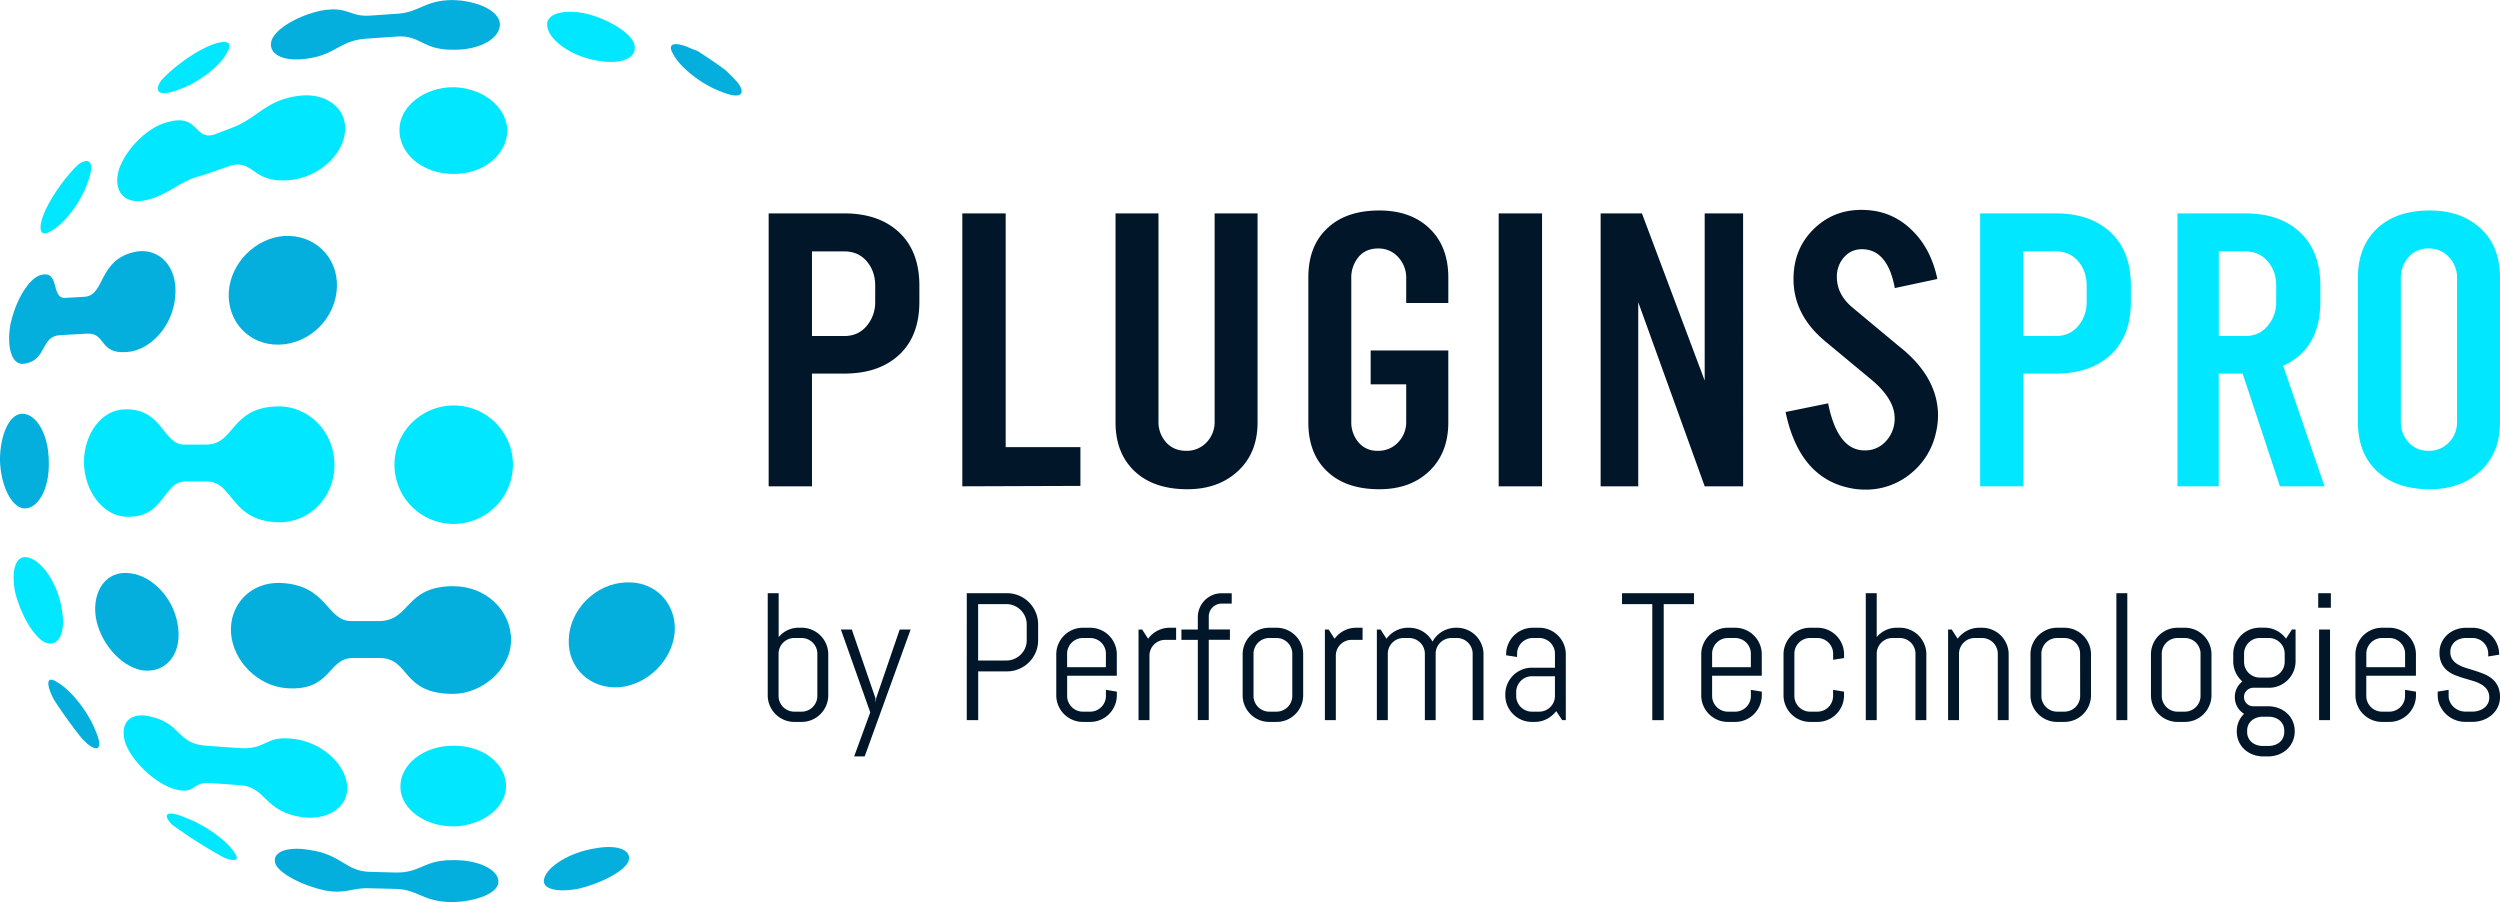 <?xml version="1.0" encoding="UTF-8"?> <svg xmlns="http://www.w3.org/2000/svg" viewBox="0 0 1829.07 660"><title>pluginspro-logo</title><path d="M62.81,344.24c9.7-4.7,22.39-21.18,27.32-35.94,5.33-13.73,1.81-19.15-6.84-13-7.53,6.73-18.24,21-24.13,33.41-5.81,13.15-4.52,20.3,3.65,15.57" transform="translate(-25.93 -175)" fill="#00e7ff" fill-rule="evenodd"></path><path d="M357.73,302.27c-22.57.1-40.32-15-39.54-33.13.75-16.95,18.3-30.22,39.35-30.35,20.81.31,38.56,13.74,39.5,30.69.61,18-16.84,33-39.31,32.79" transform="translate(-25.93 -175)" fill="#00e7ff" fill-rule="evenodd"></path><path d="M132.27,321.57c17.06-3.62,24.39-14.21,41.47-18.17l21.75-7.46c16.43-3.81,15.18,13.13,41.83,10.9,21.13-1.76,39.57-17.86,41.09-35.86,1.34-16.76-13.76-28.37-33.6-25.93-23.73,2.91-29.64,15.36-47.17,22.66l-15.66,6c-14.75,3.43-10.43-16.45-34.84-9-14.57,4.44-29.53,20.11-34.28,34.54-4.45,15.57,4,25.57,19.41,22.29" transform="translate(-25.93 -175)" fill="#00e7ff" fill-rule="evenodd"></path><path d="M261.44,182.63c-16.7,3.48-32.79,12.57-36.59,21.23-3.83,10.21,7.66,16.8,25.83,14,20.9-2.71,23.8-13.25,43-14.57l22.54-1.56c17.6-1.21,18.44,9.83,41.17,9.66,20.06.36,35.34-8.78,34.24-19.54-1.12-9.26-16.75-16.42-34.72-16.83-20.42.2-23.87,8.9-39.93,10l-20.24,1.39c-15.46,1.07-15.54-7-35.3-3.77" transform="translate(-25.93 -175)" fill="#05afdd" fill-rule="evenodd"></path><path d="M177.24,209.31c13.1-5.92,20-4.53,15,3.83-4.6,9.72-21,22.51-35.47,27.38-13.69,5.47-19.11,2.07-12.78-6.8,6.68-7.56,21-18.78,33.21-24.41" transform="translate(-25.93 -175)" fill="#00e7ff" fill-rule="evenodd"></path><path d="M357.5,779.65c-20.58-.14-37.81-12.36-38.62-28.06-.75-16.93,16.7-31.12,38.84-31,22-.26,39.16,13.79,38.45,30.67-.86,15.67-18.35,28.07-38.67,28.41" transform="translate(-25.93 -175)" fill="#00e7ff" fill-rule="evenodd"></path><path d="M90,719.33c8.46,6.66,11.3,2.39,5.58-10.19-5.35-13.72-18.09-29.6-27.66-34.93-7.77-5.17-8.64.43-3,11.79l0,.15a344.72,344.72,0,0,0,21.07,29.32h0Z" transform="translate(-25.93 -175)" fill="#05afdd" fill-rule="evenodd"></path><path d="M151.87,751.81c17.92,5.72,13.33-5,27.88-3.92l22.12,1.6c19,1.36,16.87,19.32,45.32,23.43,19.42,2.32,34.09-7.83,32.7-23.32-1.6-16.82-20-32.42-40.83-34.19-19.54-2-18.07,8.37-38.41,6.9l-24.21-1.74c-21.19-1.53-17.7-16.26-40.46-21.32-15.13-3.83-23,5.2-18.26,19.62,5.2,13.38,20.24,27.85,34.15,32.94" transform="translate(-25.93 -175)" fill="#00e7ff" fill-rule="evenodd"></path><path d="M357.86,603.85c-36.48,0-30.92,25.56-55.1,25.56H283.05c-18.43,0-17.27-26.55-51.93-27.91-21.61-.85-37.73,15.78-36.15,37.07,1.74,20.49,19.88,38.45,40.75,39.94,32.83,2.34,29.88-22.09,48.25-22.08h19.71c22.48,0,15.53,26.38,54,26.23,20.45-.08,41.64-17.37,42.16-38.76.38-22.06-18.36-40.08-42-40" transform="translate(-25.93 -175)" fill="#05afdd" fill-rule="evenodd"></path><path d="M46.46,582.88c10.41,2.35,21.89,19.51,24.66,37.69,3.35,17.79-2.57,28.54-12.4,24.41-8.43-4.43-17.71-20.47-21.66-36.49-3.32-16.4.51-28,9.4-25.61" transform="translate(-25.93 -175)" fill="#00e7ff" fill-rule="evenodd"></path><path d="M120.49,594.34c17.58,1.6,33.88,19.88,35.85,40.6,2.27,20-10.26,33.23-27.06,30.36-15.71-3.17-30.45-20.68-33.33-39.06-2.59-19.3,8-33.9,24.54-31.9" transform="translate(-25.93 -175)" fill="#05afdd" fill-rule="evenodd"></path><path d="M234,347.64c-21.14,1.45-39.29,19.71-40.68,40.85-1.31,22,15.13,39.3,37,38.65,22.48-.61,41.45-19.63,42.12-42.25.73-22-16.64-38.47-38.4-37.25" transform="translate(-25.93 -175)" fill="#05afdd" fill-rule="evenodd"></path><path d="M54.18,376.74c16.43-6,8.29,16.83,19.41,16.2l14.1-.8c15.62-.88,9.57-28,38.38-33.15,17.11-2.52,30,11.86,28.08,32.67-1.51,21.21-17.68,39.69-35.4,40.89-20.82,1.7-14.87-14.27-29.35-13.45l-19.64,1.12c-14.2.8-9.43,18.25-25.67,20.84-9,1.86-13.41-10.71-10.71-27.79,3.24-16.4,12.16-32.6,20.8-36.53" transform="translate(-25.93 -175)" fill="#05afdd" fill-rule="evenodd"></path><path d="M357.86,558.34A43.34,43.34,0,1,1,401.21,515a43.42,43.42,0,0,1-43.35,43.31" transform="translate(-25.93 -175)" fill="#00e7ff" fill-rule="evenodd"></path><path d="M229.81,557.12c-35.68-.78-32.89-29.84-52.53-29.84H161.6c-16.8,0-15,27.26-43.8,25.76-16.62-.86-30-18.62-30.47-39.47,0-21.35,12.94-38.59,29.63-39.08,28.36-.85,27.68,25.78,43.87,25.78h16c21.16,0,17.58-27.5,52.58-27.95C252,472,270.63,491.16,270.64,515c.16,23.72-18.3,42.59-40.83,42.1" transform="translate(-25.93 -175)" fill="#00e7ff" fill-rule="evenodd"></path><path d="M42.81,546.92c10.56,1.22,19.39-13.77,18.82-34,0-20.19-9.36-35.89-20-35.19-9.1.6-15.76,15.87-15.72,34.28.63,17.69,7.79,33.26,16.88,34.87" transform="translate(-25.93 -175)" fill="#05afdd" fill-rule="evenodd"></path><path d="M357.26,804.3c-21.75-.17-23.48,9.54-42.19,9.05l-18.64-.49c-17.45-.37-20.9-12.8-43.89-16-17.93-3.09-28.83,2.19-24.71,11,4,7.12,19.75,15.06,35.61,18.58,16,2.88,19.17-1.92,32.28-1.59l19.8.5c16.39.4,19.52,9.43,41.13,9.67,17.67-.44,32.78-6.32,33.88-14,1.13-9.22-13.89-17.09-33.27-16.72" transform="translate(-25.93 -175)" fill="#05afdd" fill-rule="evenodd"></path><path d="M162.14,773.47c14.32,5.34,30.36,17.06,35.33,25.39,4,5.46.73,6.67-6.75,4l-.09,0A343.84,343.84,0,0,1,152,778.46v0c-.24-.25-.75-.71-1-1-6.71-7.53-2-9.7,11.17-4" transform="translate(-25.93 -175)" fill="#00e7ff" fill-rule="evenodd"></path><path d="M453.14,184.6c16,3.57,32.38,12.91,36.44,21.54,4.06,10.18-7.26,16.48-25.21,13.45-18.88-2.68-36-14.12-37.92-24.7-2.15-9.13,10-13.33,26.69-10.29" transform="translate(-25.93 -175)" fill="#00e7ff" fill-rule="evenodd"></path><path d="M533.07,211.11c1,.33,2.07.71,3.11,1.14q10.58,6.7,20.64,14.14c3.6,3.32,6.69,6.58,9,9.19,6.39,8.78,1.38,12.11-12,6.57-14.42-5.14-30.52-17.87-35.4-27.64-5-8.25,1.56-9.55,14.56-3.4" transform="translate(-25.93 -175)" fill="#05afdd" fill-rule="evenodd"></path><path d="M483.88,601.11c21.51-1.13,37.2,15.56,35.67,36.62-1.86,20.45-19.78,38.19-40.49,40.08-21.18,1.5-38-14-37-35.2.82-21.87,19.75-40.69,41.79-41.5" transform="translate(-25.93 -175)" fill="#05afdd" fill-rule="evenodd"></path><path d="M461.3,795.69c17.67-3.29,28.05,1.85,24,10.45-4.26,7.1-20,15.18-35.79,19-16.24,3.17-27.51.26-25.46-7.25,2.18-9.09,19.14-19.46,37.28-22.19" transform="translate(-25.93 -175)" fill="#05afdd" fill-rule="evenodd"></path><path d="M698.57,395.77q0,25.08-14.8,38.82t-40.18,13.74H620V530.8H588.3V331.12h55.29q25.38,0,40.18,13.89t14.8,39Zm-32.32,0V384q0-10.58-6.19-17.83t-16.47-7.25H620v61.93h23.56q10.26,0,16.47-7.4A26.67,26.67,0,0,0,666.25,395.77Z" transform="translate(-25.93 -175)" fill="#011629"></path><path d="M816.39,530.5l-86.4.3V331.12h31.72v171h54.68Z" transform="translate(-25.93 -175)" fill="#011629"></path><path d="M946,484q0,22.36-14.35,35.65t-37,13.29q-23.86,0-37.76-12.39-14.8-13.29-14.8-36.55V331.12h31.42V483.38a21.89,21.89,0,0,0,5.59,15.25q5.58,6.19,14.65,6.19a19.74,19.74,0,0,0,14.95-6.19,21.25,21.25,0,0,0,5.89-15.25V331.12H946Z" transform="translate(-25.93 -175)" fill="#011629"></path><path d="M1085.56,484q0,22.36-13.89,35.65t-36.56,13.29q-23.86,0-37.46-12.39-14.5-13-14.5-36.55v-106q0-23.56,14.5-36.55Q1011.24,329,1035.11,329q23,0,36.7,13.14t13.75,35.8v18.73h-30.81V378.55a22,22,0,0,0-5.83-15.41,19.13,19.13,0,0,0-14.72-6.34q-9.21,0-14.42,6.34a23.46,23.46,0,0,0-5.21,15.41V483.38a22.68,22.68,0,0,0,5.28,15.25,17.56,17.56,0,0,0,14.05,6.19,19.72,19.72,0,0,0,14.95-6.19,21.26,21.26,0,0,0,5.9-15.25V456.19h-26V431.41h56.8Z" transform="translate(-25.93 -175)" fill="#011629"></path><path d="M1154.14,530.8h-31.73V331.12h31.73Z" transform="translate(-25.93 -175)" fill="#011629"></path><path d="M1301.26,530.8h-28.12l-48.62-134.7V530.8H1197V331.12h30.21l45.92,122.35V331.12h28.1Z" transform="translate(-25.93 -175)" fill="#011629"></path><path d="M1443.85,479.15a55.87,55.87,0,0,1-1.52,12.38,52.77,52.77,0,0,1-18.57,30.06,51.44,51.44,0,0,1-33.39,11.63,52.55,52.55,0,0,1-9.66-.9q-38.07-6.95-48.34-55.59v-.3l31.12-6.35v.31q6.94,34.14,26.58,34.13a20.27,20.27,0,0,0,15.86-6.95,24.09,24.09,0,0,0,6.19-16.61q0-13.89-16.92-28.1l-33.83-28.09q-23.26-19.33-23.26-45.62,0-22.65,15.56-37.31t38.21-13.14q19.93,1.21,34.14,16,12.69,13,17.22,33.84v.6l-31.12,6.65v-.61q-5.13-26.58-22.35-27.79-8.77-.6-14.35,5.44a21,21,0,0,0-5.59,14.8q0,13,11.78,22.66l32.63,27.19,1.51,1.21Q1443.85,451.05,1443.85,479.15Z" transform="translate(-25.93 -175)" fill="#011629"></path><path d="M1584.93,395.77q0,25.08-14.81,38.82t-40.18,13.74h-23.56V530.8h-31.72V331.12h55.28q25.38,0,40.18,13.89t14.81,39Zm-32.33,0V384q0-10.58-6.19-17.83t-16.47-7.25h-23.56v61.93h23.56q10.27,0,16.47-7.4A26.67,26.67,0,0,0,1552.6,395.77Z" transform="translate(-25.93 -175)" fill="#00e7ff"></path><path d="M1726.61,530.8H1694l-27.28-82.47h-17.49V530.8h-30.21V331.12h49.54q25.38,0,40.19,13.89t14.8,39v11.78q0,34.44-27.19,46.82Zm-35.35-135V384q0-10.58-6.24-17.83t-16.58-7.25h-19.17v61.93h19.17q10.35,0,16.58-7.4A26.51,26.51,0,0,0,1691.26,395.77Z" transform="translate(-25.93 -175)" fill="#00e7ff"></path><path d="M1855,484q0,22.36-14.35,35.65t-37,13.29q-23.88,0-37.77-12.39-14.81-13.29-14.8-36.55v-106q0-23.25,14.8-36.55Q1779.77,329,1803.65,329q22.95,0,37.15,13.14t14.2,35.8Zm-31.42-.6V378.55a21.82,21.82,0,0,0-5.89-15.41,19.51,19.51,0,0,0-15-6.34,18.58,18.58,0,0,0-14.65,6.34,22.49,22.49,0,0,0-5.59,15.41V483.38a21.89,21.89,0,0,0,5.59,15.25q5.58,6.19,14.65,6.19a19.74,19.74,0,0,0,15-6.19A21.25,21.25,0,0,0,1823.58,483.38Z" transform="translate(-25.93 -175)" fill="#00e7ff"></path><path d="M630.36,691.26A19.52,19.52,0,0,1,620,701.65a19.18,19.18,0,0,1-7.58,1.52h-5.31a19.1,19.1,0,0,1-7.57-1.52,19.46,19.46,0,0,1-6.22-4.18,19.69,19.69,0,0,1-4.18-6.21,19.18,19.18,0,0,1-1.52-7.58V609h8v32.12a19,19,0,0,1,14.82-6.87h2A19.18,19.18,0,0,1,620,635.8a19.49,19.49,0,0,1,10.39,10.4,19.1,19.1,0,0,1,1.52,7.57v29.91A19.18,19.18,0,0,1,630.36,691.26Zm-6.44-37.94a11.31,11.31,0,0,0-.91-4.5,11.78,11.78,0,0,0-2.46-3.66,11.56,11.56,0,0,0-3.66-2.46,11.14,11.14,0,0,0-4.5-.91h-5.31a11.14,11.14,0,0,0-4.5.91,11.56,11.56,0,0,0-3.66,2.46,11.78,11.78,0,0,0-2.46,3.66,11.3,11.3,0,0,0-.9,4.5v30.82a11.37,11.37,0,0,0,.9,4.5,11.74,11.74,0,0,0,2.46,3.65,11.56,11.56,0,0,0,3.66,2.46,11.14,11.14,0,0,0,4.5.91h5.31a11.14,11.14,0,0,0,4.5-.91,11.56,11.56,0,0,0,3.66-2.46,11.74,11.74,0,0,0,2.46-3.65,11.38,11.38,0,0,0,.91-4.5Z" transform="translate(-25.93 -175)" fill="#011629"></path><path d="M658.55,728.42h-7.7l11.78-32.24-21.49-60.6h8l17.29,50.24.26,3.43.26-3.43,17.22-50.24h8Z" transform="translate(-25.93 -175)" fill="#011629"></path><path d="M783.68,652.28a22.81,22.81,0,0,1-12.18,12.14,22.38,22.38,0,0,1-8.9,1.78h-21v35.68h-8.35V609H762.6a22.38,22.38,0,0,1,8.9,1.78A22.73,22.73,0,0,1,783.68,623a22.64,22.64,0,0,1,1.78,8.91v11.52A22.34,22.34,0,0,1,783.68,652.28Zm-6.58-20.39a14.34,14.34,0,0,0-1.16-5.8,15.26,15.26,0,0,0-7.93-7.93,14.38,14.38,0,0,0-5.8-1.17H741.56v41.25h20.65a14.38,14.38,0,0,0,5.8-1.17,15.25,15.25,0,0,0,4.72-3.17,14.83,14.83,0,0,0,3.21-4.69,14.41,14.41,0,0,0,1.16-5.8Z" transform="translate(-25.93 -175)" fill="#011629"></path><path d="M841.49,691.26a19.43,19.43,0,0,1-10.39,10.39,19.13,19.13,0,0,1-7.57,1.52h-5.31a19.18,19.18,0,0,1-7.58-1.52,19.52,19.52,0,0,1-10.39-10.39,19.18,19.18,0,0,1-1.52-7.58V653.77a19.1,19.1,0,0,1,1.52-7.57,19.49,19.49,0,0,1,10.39-10.4,19.18,19.18,0,0,1,7.58-1.52h5.31a19.13,19.13,0,0,1,7.57,1.52,19.4,19.4,0,0,1,10.39,10.4,18.93,18.93,0,0,1,1.53,7.57v15.6H806.69v14.77a11.5,11.5,0,0,0,3.37,8.15,11.56,11.56,0,0,0,3.66,2.46,11.14,11.14,0,0,0,4.5.91h5.31a11.21,11.21,0,0,0,4.5-.91,11.56,11.56,0,0,0,3.66-2.46,11.74,11.74,0,0,0,2.46-3.65,11.37,11.37,0,0,0,.9-4.5v-4.41l8,1.3v2.65A19,19,0,0,1,841.49,691.26Zm-6.44-37.94a11.3,11.3,0,0,0-.9-4.5,11.78,11.78,0,0,0-2.46-3.66A11.56,11.56,0,0,0,828,642.7a11.21,11.21,0,0,0-4.5-.91h-5.31a11.14,11.14,0,0,0-4.5.91,11.46,11.46,0,0,0-6.12,6.12,11.31,11.31,0,0,0-.91,4.5v9.84h28.36Z" transform="translate(-25.93 -175)" fill="#011629"></path><path d="M878.43,643.15a11.21,11.21,0,0,0-4.5.91,11.46,11.46,0,0,0-6.12,6.12,11.3,11.3,0,0,0-.9,4.5v47.2h-8v-66.3h2.66l4.34,6.73a19.93,19.93,0,0,1,6.83-5.86,19,19,0,0,1,9-2.17h4.67v8.87Z" transform="translate(-25.93 -175)" fill="#011629"></path><path d="M919.81,616.61a9.24,9.24,0,0,0-3.73.74,9.89,9.89,0,0,0-3,2,9.51,9.51,0,0,0-2.78,6.8v9.39h15.47v7.57H910.29v58.73h-8V643.15h-12v-7.57h12v-9a17.48,17.48,0,0,1,5.12-12.43,17.61,17.61,0,0,1,5.57-3.76,17,17,0,0,1,6.8-1.36h7.31v7.58Z" transform="translate(-25.93 -175)" fill="#011629"></path><path d="M977.85,691.26a19.52,19.52,0,0,1-10.39,10.39,19.18,19.18,0,0,1-7.58,1.52h-5.31a19.13,19.13,0,0,1-7.57-1.52,19.43,19.43,0,0,1-10.39-10.39,19,19,0,0,1-1.52-7.58V653.77a18.93,18.93,0,0,1,1.52-7.57A19.4,19.4,0,0,1,947,635.8a19.13,19.13,0,0,1,7.57-1.52h5.31a19.18,19.18,0,0,1,7.58,1.52,19.69,19.69,0,0,1,6.21,4.18,19.46,19.46,0,0,1,4.18,6.22,19.1,19.1,0,0,1,1.52,7.57v29.91A19.18,19.18,0,0,1,977.85,691.26Zm-6.44-37.94a11.14,11.14,0,0,0-.91-4.5,11.46,11.46,0,0,0-6.12-6.12,11.14,11.14,0,0,0-4.5-.91h-5.31a11.21,11.21,0,0,0-4.5.91,11.49,11.49,0,0,0-6.11,6.12,11.14,11.14,0,0,0-.91,4.5v30.82a11.21,11.21,0,0,0,.91,4.5,11.51,11.51,0,0,0,6.11,6.11,11.21,11.21,0,0,0,4.5.91h5.31a11.14,11.14,0,0,0,4.5-.91,11.49,11.49,0,0,0,6.12-6.11,11.21,11.21,0,0,0,.91-4.5Z" transform="translate(-25.93 -175)" fill="#011629"></path><path d="M1014.79,643.15a11.14,11.14,0,0,0-4.5.91,11.56,11.56,0,0,0-3.66,2.46,11.55,11.55,0,0,0-3.37,8.16v47.2h-8v-66.3H998l4.34,6.73a20,20,0,0,1,6.83-5.86,19,19,0,0,1,9-2.17h4.66v8.87Z" transform="translate(-25.93 -175)" fill="#011629"></path><path d="M1103.36,701.88V653.32a11.14,11.14,0,0,0-.91-4.5,11.49,11.49,0,0,0-6.11-6.12,11.21,11.21,0,0,0-4.5-.91h-3.95a11.14,11.14,0,0,0-4.5.91,11.69,11.69,0,0,0-3.69,2.46,11.3,11.3,0,0,0-3.4,8.16v48.56h-7.9V653.32a11.41,11.41,0,0,0-3.4-8.16,11.92,11.92,0,0,0-3.69-2.46,11.14,11.14,0,0,0-4.5-.91h-4a11.14,11.14,0,0,0-4.5.91,11.46,11.46,0,0,0-6.12,6.12,11.31,11.31,0,0,0-.91,4.5v48.56h-8v-66.3H1036l4.34,6.73a20,20,0,0,1,6.83-5.86,19,19,0,0,1,9-2.17h.65A19.28,19.28,0,0,1,1074,644.45a19.17,19.17,0,0,1,3-4.15,19.79,19.79,0,0,1,4-3.2,19.55,19.55,0,0,1,4.79-2.07,19.26,19.26,0,0,1,5.38-.75h.65a19.13,19.13,0,0,1,7.57,1.52,19.4,19.4,0,0,1,10.39,10.4,18.93,18.93,0,0,1,1.52,7.57v48.11Z" transform="translate(-25.93 -175)" fill="#011629"></path><path d="M1168.88,701.88l-4.4-6.61a20.44,20.44,0,0,1-6.8,5.73,18.66,18.66,0,0,1-8.93,2.17h-2a19.1,19.1,0,0,1-7.57-1.52,19.46,19.46,0,0,1-6.22-4.18,19.69,19.69,0,0,1-4.18-6.21,19.18,19.18,0,0,1-1.52-7.58V683a19.15,19.15,0,0,1,1.52-7.58,19.4,19.4,0,0,1,10.4-10.39,18.93,18.93,0,0,1,7.57-1.52h16.83V653.32a11.3,11.3,0,0,0-.9-4.5,11.78,11.78,0,0,0-2.46-3.66,11.56,11.56,0,0,0-3.66-2.46,11.14,11.14,0,0,0-4.5-.91h-4.66a11.14,11.14,0,0,0-4.5.91,11.46,11.46,0,0,0-6.12,6.12,11.31,11.31,0,0,0-.91,4.5v2.39l-8-1.29v-.65a19.1,19.1,0,0,1,1.52-7.57,19.49,19.49,0,0,1,10.39-10.4,19.18,19.18,0,0,1,7.58-1.52h4.66a19.18,19.18,0,0,1,7.58,1.52A19.49,19.49,0,0,1,1170,646.2a19.1,19.1,0,0,1,1.52,7.57v48.11Zm-5.31-32.12h-16.83a11.41,11.41,0,0,0-8.16,3.4,12.28,12.28,0,0,0-2.46,3.69,11.37,11.37,0,0,0-.9,4.5v2.79a11.37,11.37,0,0,0,.9,4.5,11.74,11.74,0,0,0,2.46,3.65,11.56,11.56,0,0,0,3.66,2.46,11.14,11.14,0,0,0,4.5.91h5.31a11.14,11.14,0,0,0,4.5-.91,11.56,11.56,0,0,0,3.66-2.46,11.74,11.74,0,0,0,2.46-3.65,11.37,11.37,0,0,0,.9-4.5Z" transform="translate(-25.93 -175)" fill="#011629"></path><path d="M1243.15,617v84.89h-8.35V617h-22.15v-8h52.64v8Z" transform="translate(-25.93 -175)" fill="#011629"></path><path d="M1313.37,691.26a19.69,19.69,0,0,1-4.18,6.21,19.46,19.46,0,0,1-6.22,4.18,19.13,19.13,0,0,1-7.57,1.52h-5.31a19.18,19.18,0,0,1-7.58-1.52,19.52,19.52,0,0,1-10.39-10.39,19.18,19.18,0,0,1-1.52-7.58V653.77a19.1,19.1,0,0,1,1.52-7.57,19.49,19.49,0,0,1,10.39-10.4,19.18,19.18,0,0,1,7.58-1.52h5.31a19.13,19.13,0,0,1,7.57,1.52,19.47,19.47,0,0,1,10.4,10.4,19.1,19.1,0,0,1,1.52,7.57v15.6h-36.33v14.77a11.38,11.38,0,0,0,.91,4.5,11.74,11.74,0,0,0,2.46,3.65,11.56,11.56,0,0,0,3.66,2.46,11.14,11.14,0,0,0,4.5.91h5.31a11.14,11.14,0,0,0,4.5-.91,11.56,11.56,0,0,0,3.66-2.46,11.74,11.74,0,0,0,2.46-3.65,11.37,11.37,0,0,0,.9-4.5v-4.41l8,1.3v2.65A19.18,19.18,0,0,1,1313.37,691.26Zm-6.45-37.94a11.3,11.3,0,0,0-.9-4.5,11.78,11.78,0,0,0-2.46-3.66,11.56,11.56,0,0,0-3.66-2.46,11.14,11.14,0,0,0-4.5-.91h-5.31a11.14,11.14,0,0,0-4.5.91,11.56,11.56,0,0,0-3.66,2.46,11.78,11.78,0,0,0-2.46,3.66,11.31,11.31,0,0,0-.91,4.5v9.84h28.36Z" transform="translate(-25.93 -175)" fill="#011629"></path><path d="M1373.58,691.26a19.52,19.52,0,0,1-10.39,10.39,19.18,19.18,0,0,1-7.58,1.52h-5.31a19.13,19.13,0,0,1-7.57-1.52,19.43,19.43,0,0,1-10.39-10.39,19,19,0,0,1-1.53-7.58V653.77a18.93,18.93,0,0,1,1.53-7.57,19.4,19.4,0,0,1,10.39-10.4,19.13,19.13,0,0,1,7.57-1.52h5.31a19.18,19.18,0,0,1,7.58,1.52,19.69,19.69,0,0,1,6.21,4.18,19.46,19.46,0,0,1,4.18,6.22,19.1,19.1,0,0,1,1.52,7.57v2.66l-8,1.29v-4.4a11.31,11.31,0,0,0-.91-4.5,11.46,11.46,0,0,0-6.12-6.12,11.14,11.14,0,0,0-4.5-.91h-5.31a11.21,11.21,0,0,0-4.5.91,11.4,11.4,0,0,0-3.65,2.46,11.64,11.64,0,0,0-2.47,3.66,11.3,11.3,0,0,0-.9,4.5v30.82a11.37,11.37,0,0,0,.9,4.5,11.59,11.59,0,0,0,2.47,3.65,11.4,11.4,0,0,0,3.65,2.46,11.21,11.21,0,0,0,4.5.91h5.31a11.14,11.14,0,0,0,4.5-.91,11.5,11.5,0,0,0,7-10.61v-4.41l8,1.3v2.65A19.18,19.18,0,0,1,1373.58,691.26Z" transform="translate(-25.93 -175)" fill="#011629"></path><path d="M1427.35,701.88V653.32a11.14,11.14,0,0,0-.91-4.5,11.49,11.49,0,0,0-6.11-6.12,11.21,11.21,0,0,0-4.5-.91h-5.31a11.14,11.14,0,0,0-4.5.91,11.46,11.46,0,0,0-6.12,6.12,11.14,11.14,0,0,0-.91,4.5v48.56h-8V609h8v32.12a19,19,0,0,1,14.83-6.87h2a19.13,19.13,0,0,1,7.57,1.52,19.4,19.4,0,0,1,10.39,10.4,18.93,18.93,0,0,1,1.52,7.57v48.11Z" transform="translate(-25.93 -175)" fill="#011629"></path><path d="M1487.57,701.88V653.32a11.31,11.31,0,0,0-.91-4.5,11.78,11.78,0,0,0-2.46-3.66,11.56,11.56,0,0,0-3.66-2.46,11.14,11.14,0,0,0-4.5-.91h-5.31a11.14,11.14,0,0,0-4.5.91,11.56,11.56,0,0,0-3.66,2.46,11.78,11.78,0,0,0-2.46,3.66,11.3,11.3,0,0,0-.9,4.5v48.56h-8v-66.3h2.66l4.34,6.73a19.84,19.84,0,0,1,6.83-5.86,19,19,0,0,1,9-2.17h2a19.18,19.18,0,0,1,7.58,1.52A19.49,19.49,0,0,1,1494,646.2a19.1,19.1,0,0,1,1.52,7.57v48.11Z" transform="translate(-25.93 -175)" fill="#011629"></path><path d="M1554.22,691.26a19.43,19.43,0,0,1-10.39,10.39,19.15,19.15,0,0,1-7.58,1.52H1531a19.15,19.15,0,0,1-7.58-1.52A19.43,19.43,0,0,1,1513,691.26a19,19,0,0,1-1.52-7.58V653.77a18.93,18.93,0,0,1,1.52-7.57,19.43,19.43,0,0,1,4.17-6.22,19.74,19.74,0,0,1,6.22-4.18,19.15,19.15,0,0,1,7.58-1.52h5.3a19.15,19.15,0,0,1,7.58,1.52,19.4,19.4,0,0,1,10.39,10.4,18.93,18.93,0,0,1,1.52,7.57v29.91A19,19,0,0,1,1554.22,691.26Zm-6.44-37.94a11.14,11.14,0,0,0-.91-4.5,11.46,11.46,0,0,0-6.12-6.12,11.14,11.14,0,0,0-4.5-.91H1531a11.14,11.14,0,0,0-4.5.91,11.46,11.46,0,0,0-6.12,6.12,11.14,11.14,0,0,0-.91,4.5v30.82a11.21,11.21,0,0,0,.91,4.5,11.49,11.49,0,0,0,6.12,6.11,11.14,11.14,0,0,0,4.5.91h5.3a11.14,11.14,0,0,0,4.5-.91,11.49,11.49,0,0,0,6.12-6.11,11.21,11.21,0,0,0,.91-4.5Z" transform="translate(-25.93 -175)" fill="#011629"></path><path d="M1574.33,701.88V609h8v92.85Z" transform="translate(-25.93 -175)" fill="#011629"></path><path d="M1642.34,691.26A19.52,19.52,0,0,1,1632,701.65a19.15,19.15,0,0,1-7.58,1.52h-5.31a19.13,19.13,0,0,1-7.57-1.52,19.43,19.43,0,0,1-10.39-10.39,19,19,0,0,1-1.52-7.58V653.77a18.93,18.93,0,0,1,1.52-7.57,19.43,19.43,0,0,1,4.17-6.22,19.74,19.74,0,0,1,6.22-4.18,19.13,19.13,0,0,1,7.57-1.52h5.31a19.15,19.15,0,0,1,7.58,1.52,19.49,19.49,0,0,1,10.39,10.4,18.93,18.93,0,0,1,1.52,7.57v29.91A19,19,0,0,1,1642.34,691.26Zm-6.44-37.94a11.14,11.14,0,0,0-.91-4.5,11.46,11.46,0,0,0-6.12-6.12,11.14,11.14,0,0,0-4.5-.91h-5.31a11.21,11.21,0,0,0-4.5.91,11.49,11.49,0,0,0-6.11,6.12,11.14,11.14,0,0,0-.91,4.5v30.82a11.21,11.21,0,0,0,.91,4.5,11.51,11.51,0,0,0,6.11,6.11,11.21,11.21,0,0,0,4.5.91h5.31a11.14,11.14,0,0,0,4.5-.91,11.49,11.49,0,0,0,6.12-6.11,11.21,11.21,0,0,0,.91-4.5Z" transform="translate(-25.93 -175)" fill="#011629"></path><path d="M1703.2,717.61a17.1,17.1,0,0,1-4.17,5.76,19.28,19.28,0,0,1-6.22,3.73,21.6,21.6,0,0,1-7.57,1.32h-3.31a21.6,21.6,0,0,1-7.57-1.32,19.17,19.17,0,0,1-6.22-3.73,17.1,17.1,0,0,1-4.17-5.76,17.6,17.6,0,0,1-1.53-7.38V710a17.52,17.52,0,0,1,5.31-12.75A14.09,14.09,0,0,1,1661,685a14.46,14.46,0,0,1,1.48-6.5,13.2,13.2,0,0,1,4.08-4.89,20,20,0,0,1-4.92-6.54,19.21,19.21,0,0,1-1.81-8.35v-5a19.1,19.1,0,0,1,1.52-7.57,19.49,19.49,0,0,1,10.39-10.4,19.18,19.18,0,0,1,7.58-1.52h3.3a19,19,0,0,1,9,2.17,19.93,19.93,0,0,1,6.83,5.86l4.34-6.73h2.65v23.18a19.13,19.13,0,0,1-1.52,7.57,19.43,19.43,0,0,1-10.39,10.39,19,19,0,0,1-7.58,1.52h-11.52a6.22,6.22,0,0,0-2.59.56,7.5,7.5,0,0,0-2.17,1.45,6.39,6.39,0,0,0-1.46,2.17,7,7,0,0,0-.52,2.62,6.71,6.71,0,0,0,2,4.76,6.8,6.8,0,0,0,2.17,1.46,6.69,6.69,0,0,0,2.59.52h10.88a21.6,21.6,0,0,1,7.57,1.32,19.28,19.28,0,0,1,6.22,3.73,17,17,0,0,1,4.17,5.76,17.59,17.59,0,0,1,1.52,7.38v.26A17.59,17.59,0,0,1,1703.2,717.61Zm-5.73-64.29a11.3,11.3,0,0,0-3.4-8.16,11.69,11.69,0,0,0-3.69-2.46,11.14,11.14,0,0,0-4.5-.91h-6.6a11.14,11.14,0,0,0-4.5.91,11.46,11.46,0,0,0-6.12,6.12,11.31,11.31,0,0,0-.91,4.5v5.89a11.31,11.31,0,0,0,.91,4.5,11.56,11.56,0,0,0,2.46,3.66,11.9,11.9,0,0,0,3.66,2.46,11.3,11.3,0,0,0,4.5.9h6.6a11.3,11.3,0,0,0,4.5-.9,12,12,0,0,0,3.69-2.46,11.5,11.5,0,0,0,2.5-3.66,11.3,11.3,0,0,0,.9-4.5Zm-.32,56.26a9.8,9.8,0,0,0-.91-4.3,9.13,9.13,0,0,0-2.46-3.21,11.35,11.35,0,0,0-3.66-2,14.05,14.05,0,0,0-4.5-.71h-4.08a14.14,14.14,0,0,0-4.5.71,11.41,11.41,0,0,0-3.65,2,9.13,9.13,0,0,0-2.46,3.21,9.8,9.8,0,0,0-.91,4.3v1a9.55,9.55,0,0,0,3.37,7.48,11.1,11.1,0,0,0,3.65,2,14.14,14.14,0,0,0,4.5.71h4.08a14.05,14.05,0,0,0,4.5-.71,11,11,0,0,0,3.66-2,9.55,9.55,0,0,0,3.37-7.48Z" transform="translate(-25.93 -175)" fill="#011629"></path><path d="M1722,619.65V609h9.26v10.62Zm.65,82.23v-66.3h8v66.3Z" transform="translate(-25.93 -175)" fill="#011629"></path><path d="M1792,691.26a19.52,19.52,0,0,1-10.39,10.39,19.18,19.18,0,0,1-7.58,1.52h-5.31a19.13,19.13,0,0,1-7.57-1.52,19.43,19.43,0,0,1-10.39-10.39,19,19,0,0,1-1.53-7.58V653.77a18.93,18.93,0,0,1,1.53-7.57,19.4,19.4,0,0,1,10.39-10.4,19.13,19.13,0,0,1,7.57-1.52H1774a19.18,19.18,0,0,1,7.58,1.52,19.69,19.69,0,0,1,6.21,4.18,19.46,19.46,0,0,1,4.18,6.22,19.1,19.1,0,0,1,1.52,7.57v15.6h-36.32v14.77a11.37,11.37,0,0,0,.9,4.5,11.59,11.59,0,0,0,2.47,3.65,11.4,11.4,0,0,0,3.65,2.46,11.21,11.21,0,0,0,4.5.91H1774a11.14,11.14,0,0,0,4.5-.91,11.49,11.49,0,0,0,6.12-6.11,11.21,11.21,0,0,0,.91-4.5v-4.41l8,1.3v2.65A19.18,19.18,0,0,1,1792,691.26Zm-6.44-37.94a11.14,11.14,0,0,0-.91-4.5,11.46,11.46,0,0,0-6.12-6.12,11.14,11.14,0,0,0-4.5-.91h-5.31a11.21,11.21,0,0,0-4.5.91,11.4,11.4,0,0,0-3.65,2.46,11.64,11.64,0,0,0-2.47,3.66,11.3,11.3,0,0,0-.9,4.5v9.84h28.36Z" transform="translate(-25.93 -175)" fill="#011629"></path><path d="M1855,685a16.58,16.58,0,0,1-1.62,7.35,17.79,17.79,0,0,1-4.4,5.73,20.35,20.35,0,0,1-6.44,3.72,22.23,22.23,0,0,1-7.68,1.33h-5.31a19.88,19.88,0,0,1-7.67-1.52,20.42,20.42,0,0,1-6.41-4.18,20.66,20.66,0,0,1-4.4-6.21,17.83,17.83,0,0,1-1.65-7.58V681l8-1.3v4.41a10.36,10.36,0,0,0,1,4.5,11.86,11.86,0,0,0,2.68,3.65,12.86,12.86,0,0,0,3.89,2.46,11.86,11.86,0,0,0,4.59.91h5.31a15,15,0,0,0,4.6-.71,13,13,0,0,0,3.92-2,10,10,0,0,0,2.72-3.21,8.88,8.88,0,0,0,1-4.27,10.18,10.18,0,0,0-1.55-5.83,12.9,12.9,0,0,0-4.11-3.78,26.56,26.56,0,0,0-5.83-2.53c-2.18-.67-4.42-1.34-6.7-2s-4.52-1.43-6.7-2.29a21.83,21.83,0,0,1-5.83-3.4,15.52,15.52,0,0,1-4.11-5.28,17.85,17.85,0,0,1-1.56-7.9,17.14,17.14,0,0,1,1.56-7.35,17.67,17.67,0,0,1,4.21-5.73,19.28,19.28,0,0,1,6.18-3.72,21.13,21.13,0,0,1,7.54-1.33h4.66a19.15,19.15,0,0,1,7.58,1.52,19.49,19.49,0,0,1,10.39,10.4,18.93,18.93,0,0,1,1.52,7.57V654l-8,1.29v-2a11.14,11.14,0,0,0-.91-4.5,11.46,11.46,0,0,0-6.12-6.12,11.14,11.14,0,0,0-4.5-.91h-4.66a14.14,14.14,0,0,0-4.5.71,11.25,11.25,0,0,0-3.66,2,10,10,0,0,0-2.46,3.21,9.77,9.77,0,0,0-.9,4.27,9.41,9.41,0,0,0,1.55,5.6,13,13,0,0,0,4.11,3.66,28,28,0,0,0,5.83,2.49q3.27,1,6.67,2.08c2.26.71,4.49,1.52,6.67,2.42a22.59,22.59,0,0,1,5.82,3.5,15.9,15.9,0,0,1,4.12,5.34A18.2,18.2,0,0,1,1855,685Z" transform="translate(-25.93 -175)" fill="#011629"></path></svg> 